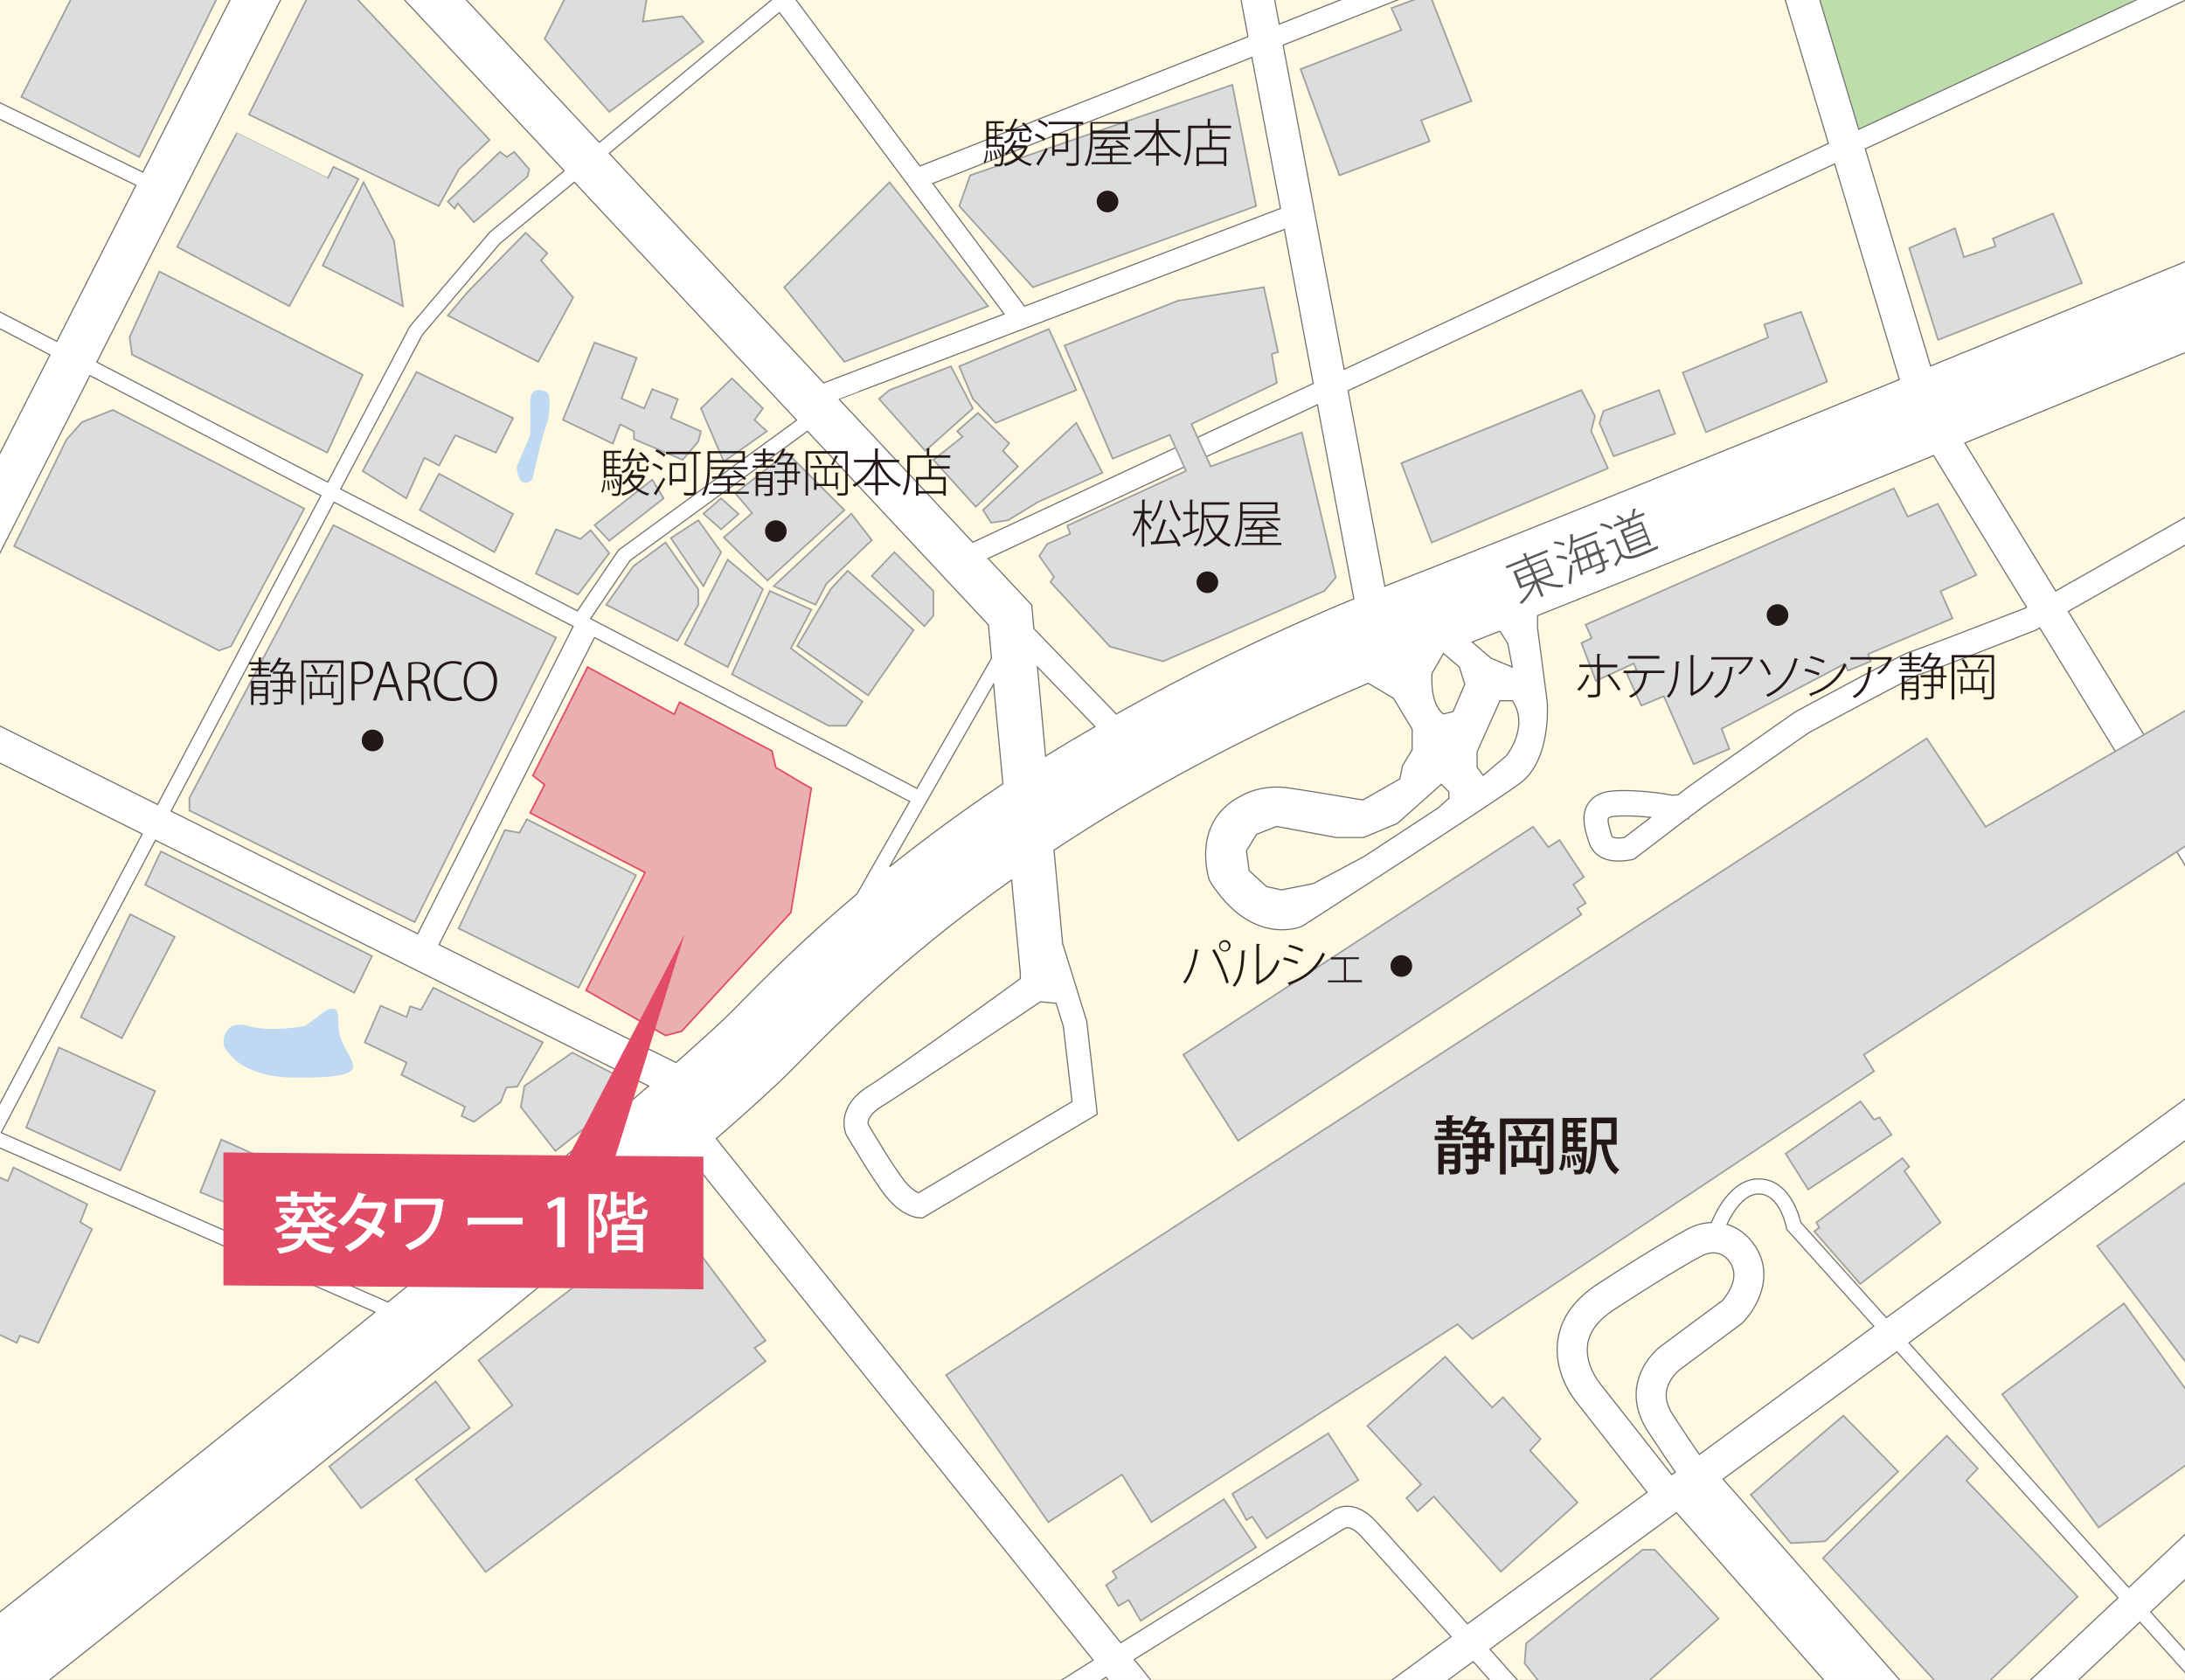 <?xml version="1.0" encoding="utf-8"?>
<!-- Generator: Adobe Illustrator 27.8.1, SVG Export Plug-In . SVG Version: 6.00 Build 0)  -->
<svg version="1.1" id="_大きさ" xmlns="http://www.w3.org/2000/svg" xmlns:xlink="http://www.w3.org/1999/xlink" x="0px" y="0px"
	 viewBox="0 0 726.6 558.6" style="enable-background:new 0 0 726.6 558.6;" xml:space="preserve">
<rect x="0" y="0" width="726.6" height="558.6" fill="#333333" stroke="none"/>
<style type="text/css">
	.st0{clip-path:url(#SVGID_00000088091485333218647840000011234626781889869490_);}
	.st1{fill:#FFF9E2;}
	.st2{fill:#BDDDAB;}
	.st3{fill:#FFFFFF;stroke:#727171;stroke-width:0.38;}
	.st4{fill:#EAB0B1;stroke:#E24C67;stroke-width:0.54;}
	.st5{fill:#DCDDDD;stroke:#9FA0A0;stroke-width:0.54;}
	.st6{fill:#C0D9F2;}
	.st7{fill:none;stroke:#595757;stroke-width:1.3;stroke-dasharray:0,1.95;}
	.st8{enable-background:new    ;}
	.st9{fill:#595757;}
	.st10{fill:#231815;}
	.st11{fill:#E24C67;}
	.st12{fill:#FFFFFF;}
</style>
<g>
	<defs>
		<rect id="SVGID_1_" y="0" width="726.6" height="558.6"/>
	</defs>
	<clipPath id="SVGID_00000042718722744378733530000008231274266266779266_">
		<use xlink:href="#SVGID_1_"  style="overflow:visible;"/>
	</clipPath>
	<g style="clip-path:url(#SVGID_00000042718722744378733530000008231274266266779266_);">
		<g>
			<rect y="0" class="st1" width="726.6" height="558.6"/>
			<polygon class="st2" points="588.9,-47.8 616,47 747.4,-13.4 			"/>
			<path class="st3" d="M762.6,339.1l-135.3,99l-28.5-31.7c-0.7-3-4.1-14.4-14-14.4c-8.7,0-13.9,10.1-15.7,14.5
				c-3,0.1-5.6,1-7.4,1.9c-0.4,0.2-10,5.2-30.5,18.6c-7.6,5-12,11.1-13.1,18.2c-1.8,11,5.3,19.9,5.5,20.2l24.1,30.8l-59.7,43.7
				c-15-16.9-28.7-32.3-31.2-34.8c-6.1-6.1-11.7-4.4-14.1-2.5l-70,43.6L238.2,378.6c11.5-10,20.4-18.1,25.6-23.4
				c18.4-18.9,41.4-40.5,72.6-62.6l2.9,31l0,1.8c-8.1,5.9-43.1,31.2-50.4,35.7c-11.3,7-7.7,15.6-7.6,16l0.2,0.4
				c0.4,0.6,8.7,14.8,13.1,20.3c5.2,6.5,10.3,7.1,10.9,7.1l1.3,0.1l58.1-34.5l-3.5-30.9l-7.9-25.5l-0.1,0l-2.9-31.4
				c28.1-18.6,62.2-37.5,104.5-55.5l8.4,5l6.2,10.3v6.8l-3.2,5.3l-0.9,4.4l-12.3,7c0,0-15.2-2.6-24.6-4c-9.4-1.4-15.8,2.6-15.8,2.6
				c-17.3,8.8-10.6,28.2-10.6,28.2c14.1,22.6,30.8,15.2,30.8,15.2s61.6-39.6,72.4-47.5c10.8-7.9,9.1-27.3,9.1-27.3l-3.2-24.4v-4.1
				c40.4-16.1,87.2-35,131.7-53.2l30.9,50.4l-0.7,0.4c-13.4,5.2-35.2,13.6-37.3,14.2c0,0,0.2,0,0.4-0.1c-1.5,0.2-5.8,2.3-39.1,20.2
				l-0.2,0.1l-35,24.5l-4,3.1l-1.9,0.1c-2.2-0.4-11.7-2-19.7-1.4c-3.9,0.3-6.6,1.7-8.2,4.1c-2.6,3.8-1.2,8.6-0.1,12.1l0.3,0.9
				c0.5,1.7,2.4,5.8,8.9,6.2c0.3,0,0.7,0,1,0c2.3,0,4.2-0.4,4.4-0.5l0.8-0.2l17.4-13.3l0.6,0l0-0.4l5.3-4l34.6-24.2
				c13.1-7.1,34.5-18.5,36.7-19.4c0,0-0.4,0.1-0.8,0.2c1.2-0.2,5.7-1.6,39.3-14.8l0.3-0.1l1.4-0.8l71.9,117.4l9.4-5.8l-71.8-117.1
				l51.5-29.2l-4-7l-51.7,29.4l-30.2-49.2c85.2-34.8,159.5-65.6,160.8-66.1l-10.7-25.9c-1.3,0.5-76,31.5-161.5,66.4l-21.7-72.2
				L740.4-6.3l-3-6.3L618.1,43L594-37.1l-10.5,3.2L608,47.7l-161,75.1L426.7,15l126.5-49.9l-2.6-6.5L425.4,8l-11.2-59.6l-10.8,2
				L415,12.2l-109.1,43L264.6-0.2l20-16.5l-3.2-3.9l-82.1,67.9l-72.9-78l-11,10.2l72.2,77.3l-24.7,20.4l-26.6,31.3L109,160.3
				l-76.8-39.9l81.4-160.4l-13.4-6.8l-52.7,104l-66.8-32.4l-2.2,4.5l66.7,32.3l-26.3,51.9l-33.2-17.2l-2.3,4.4l33.2,17.3
				l-58.5,115.2l13.4,6.8l58.4-115.1l76.8,39.9L52.4,267.5l-72.1-35.9l-4.9,9.9l71.9,35.8l-51.4,97.4l-38.6-16.9l-2,4.6L-6.5,379
				l-8,15.1l4.4,2.3l8.2-15.5l126.6,55.4c-74,59.9-154.1,122.9-155.5,124l17.3,22c8.1-6.4,167.8-132.1,243.4-196.7l133.6,166.4
				L346.1,563l3.7,5.9l18-11.2l31,38.6l8.6-6.9l-30.2-37.6l69.5-43.3l0.2,0l0.3-0.3c0.8-0.5,2.5-0.3,4.8,2
				c2.3,2.3,15.7,17.4,30.5,34l-21.8,16l6.5,8.9l22.7-16.6c17.8,20.1,35.3,39.9,35.6,40.3l5.2-4.6c-1.4-1.6-18-20.5-35.2-39.8
				l62-45.4l74.8,85l14.3-12.5l-73.6-83.7l57.8-42.3l73.5,81.8l-32.9,30.9l7.5,8l32.7-30.8l41.4,46.1l3.7-3.3l-41.5-46.2l40.7-38.3
				l-7.5-8l-40.5,38.1l-73.1-81.3l134.4-98.3L762.6,339.1L762.6,339.1z M540.1,278.5c-1.8,0.3-3.6,0.1-4-0.3l-0.3-0.9
				c-0.4-1.4-1.4-4.5-0.9-5.3c0,0,0.5-0.5,2.3-0.6c1.1-0.1,2.2-0.1,3.4-0.1c2.9,0,5.8,0.2,8.3,0.5L540.1,278.5L540.1,278.5z
				 M295.8,288.2l34.6-60.7l3.1,33.1C319.6,269.9,307.1,279.2,295.8,288.2z M304.9,262.1l-108.5-56.4l13.1-19.3l59-43l60.2,64.4
				l1,11.1L304.9,262.1L304.9,262.1z M351.2,333.6l2.4,7.7l2.9,25l-51.1,30.3c-1-0.5-2.6-1.5-4.5-3.8c-3.7-4.6-10.9-16.8-12.2-19
				c-0.1-0.5-0.2-3,4.5-5.9c8.5-5.3,51-33.5,52.8-34.8L351.2,333.6L351.2,333.6z M347.7,251.4l-2.7-29.6l19.1,19.8
				C358.4,244.9,353,248.1,347.7,251.4L347.7,251.4z M481.6,265.6l-3.3,3l-24.7,16.2l-16.9,9l-10.6,2.1l-4.9-1.1l-5.8-5.3l-0.9-6.6
				l3.4-5.5l6.6-2.6l20,3.7h8.9l11.3-4.7l14.6-13l2.5,2.5V265.6L481.6,265.6z M483.2,236.6l-3.2,0.8c-4.7-3.5-3.8-13.5-3.8-13.5
				l3.8-6.6l5.3,4.5l1.8,5.7L483.2,236.6z M500.8,251.4l-7.6,6.4l-2-2.7V250l7.6-17h4.1C508.8,241.5,500.9,251.4,500.8,251.4
				L500.8,251.4z M498.8,209.9l2.6,4.1l1.5,7.8l-7-2.9l-6.3-5.4l0.2-0.1c2.8-1.1,5.7-2.3,8.6-3.4L498.8,209.9L498.8,209.9z
				 M610.1,54.5l21.5,71.7c-57.5,23.4-118.7,48.2-165,66.3c-2,0.8-4.1,1.6-6.1,2.4l-12.2-65L610.1,54.5L610.1,54.5z M450.2,199.1
				c-29.9,12.4-56.1,25.4-79,38.3l-27.4-28.4l0,0l-0.7-7.8l-14.5-15.5l109.5-51.1L450.2,199.1z M427.1,76.3l9.6,51.2l-113.2,52.8
				l-44.5-47.6C279.1,132.8,427.1,76.3,427.1,76.3z M416.3,19.1l9.5,50.2l-85.1,32.5L310.2,61C310.2,61,416.3,19.1,416.3,19.1z
				 M259.2,4.2l74.7,100.2l-60,22.9L202.6,51L259.2,4.2L259.2,4.2z M140.4,111.4l25.8-30.4L191,60.6l73.9,79.1l-58.8,42.9l-0.4,0.3
				l-13.7,20.2l0,0l-78.7-40.5L140.4,111.4L140.4,111.4z M111.1,167l79.5,41.3l-51.7,102.2l-82-40.8L111.1,167L111.1,167z
				 M129,432.9L0.4,376.6l51.3-97.2l164,81.7C193.4,380.3,162,406.2,129,432.9L129,432.9z M224.8,353.3L146,314.1L197.7,212
				l104.8,54.5l-17.5,30.7c-16,13.5-29.4,26.5-41.1,38.6C239.8,339.9,233.2,345.9,224.8,353.3L224.8,353.3z M555.9,490.3l-24.4-31
				c0-0.1-4.6-6-3.5-12.5c0.7-4.2,3.6-8,8.7-11.3c20-13.1,29.5-18.1,29.6-18.1c1.3-0.6,5.9-2.4,9.1,2.5c3.4,5.2-1.5,11.3-2.7,12.6
				l-20.1,14.9c-5.5,4-13.4,15.2-4.5,28.7c4.3,6.5,7.2,10.8,9,13.4L555.9,490.3L555.9,490.3z M565.1,483.6c-1.8-2.6-4.6-6.7-8.7-13
				c-2.5-3.8-3-7.3-1.4-10.6c1.3-2.8,3.5-4.5,3.5-4.5l20.8-15.5l0.3-0.3c4.6-4.7,10.6-15.4,4.1-25.3c-2.7-4.1-6.1-6.3-9.4-7.3
				c2-4.3,5.8-10.1,10.5-10.1c7,0,9.2,10.9,9.2,11l0.1,0.7l29,32.3L565.1,483.6L565.1,483.6z"/>
			<polygon class="st4" points="194.9,329.3 214.5,290.1 176.3,270.3 181.1,260.9 177.2,257.9 195.4,221.8 224.2,237.5 226,233.5 
				256.7,249.7 258,255.2 267.6,260.9 269.8,262.1 263,303.4 226.7,342.9 221.3,344.3 			"/>
			<polygon class="st5" points="167.9,276 152.5,308.7 192.4,328.4 211.5,291 175.2,272.4 172.7,276.9 			"/>
			<polygon class="st5" points="509.8,274.9 393.5,350.7 411.7,379.3 525.9,304.1 524.5,302.1 527.3,300.3 523.2,294.1 526.7,291.6 
				518.6,279.3 514.9,281.7 			"/>
			<polygon class="st5" points="629.8,162.4 527.3,207.7 529.3,212.2 525.9,213.8 530.7,226.4 543.3,220.6 544.2,222.8 541,224 
				545.8,234.6 553.3,231.5 563.2,254.1 575.1,249 572.5,242.3 613.5,220.7 614.5,223 622.1,219.9 621.2,217.5 649.3,205.6 
				645.3,196.6 657.2,191.2 644.4,167.5 634.4,171.8 			"/>
			<polygon class="st5" points="441.7,476.6 409.8,496.7 414.5,505.4 416.4,504.3 421.2,511.5 451.7,492.1 			"/>
			<polygon class="st5" points="407,498.5 370,522.5 371.3,524.6 367.8,527.1 371.9,534 375.3,532 379.3,538.9 417.7,514.5 			"/>
			<polygon class="st5" points="480.6,451.1 454.7,474.1 472.6,493.6 467.7,498.1 471.4,502.5 476.8,497.6 499.1,522.6 524.6,499.6 
				508.8,482.3 512.3,478.5 499.8,464.6 496.2,468 			"/>
			<polygon class="st5" points="618.7,366.2 593.8,383.6 601.3,395.5 629,377.3 625,371.5 623.2,372.3 			"/>
			<polygon class="st5" points="603.3,409.4 618.6,426.9 645.3,406.5 633.3,389.4 634.9,387.9 632.6,385.1 604,406.5 605,408.2 			
				"/>
			<polygon class="st5" points="733.1,388.6 697.4,414.3 733.1,461.1 			"/>
			<polygon class="st5" points="706.3,433.4 665.8,463.6 697.9,507.9 738.8,478.6 			"/>
			<polygon class="st5" points="613,470.7 582.2,497 595.5,513.1 606.9,512.5 631.2,489.3 			"/>
			<polygon class="st5" points="647.4,477.4 606.2,518.1 651.9,568.2 690.9,530.9 653.9,492.3 657.7,488.3 			"/>
			<polygon class="st5" points="550.3,515.3 546.2,515.3 507.5,546.4 507,553.1 518,567 544.3,562.5 571.5,538.2 			"/>
			<polygon class="st5" points="228.1,410.7 225.8,412.5 222.1,407.5 215.8,411.9 214.1,410 159.1,452.3 170.4,467.3 138.2,491.9 
				161.5,522.7 254.6,452.6 250.9,448.2 254.6,445.8 			"/>
			<polygon class="st5" points="420.3,95.5 391.7,100 354,114.9 370,152.5 389,144.6 394.4,156.6 354.9,174.8 355.9,177.5 
				348.2,180.9 345.6,184.9 350.5,191.8 349.3,193.5 369.1,215 386.8,219.9 440.4,196.5 444.2,192 432.9,143.8 402.6,155.1 
				396.2,141 424.6,127.3 422.9,117.7 425,117.1 			"/>
			<polygon class="st5" points="466,154 476.1,180.4 534.7,155.7 529.1,143.3 530.4,138.4 525.9,129.7 			"/>
			<polygon class="st5" points="551.7,129.7 557,144.2 536.6,151.7 531.9,140.7 533.2,136.7 			"/>
			<polygon class="st5" points="559.6,123.9 567.3,143.7 607.6,126.9 598.9,103.7 586.7,107.9 588,112.2 			"/>
			<polygon class="st5" points="634.9,82.5 644.5,113 692.3,94.1 682.7,71 662.7,79.3 663.6,81.9 653.1,85.5 650.1,75.9 			"/>
			<polygon class="st5" points="104.1,-4.5 82.8,38.1 145.9,68.5 152.6,56.3 162.8,46.5 113.4,-6 			"/>
			<path class="st5" d="M78.7,44.3c-0.4,0.6-19.8,37.8-19.8,37.8l37.3,19.7l23-42.3l-8.3-4l-1.9,3.8C109,59.3,78.7,44.3,78.7,44.3z"
				/>
			<polygon class="st5" points="26.5,-6 7.1,32.2 46.3,52.2 76.8,-10.1 			"/>
			<polygon class="st5" points="-3.4,390.1 2.6,392.7 4.5,388.2 29,400.4 26.7,406.4 30.6,408.7 12.8,446.5 6.6,444.1 5.6,446.5 
				-13.2,437.7 			"/>
			<polygon class="st5" points="144.9,459.3 109.5,487.6 120.1,501.5 156.2,474.8 			"/>
			<polygon class="st5" points="174.8,77.4 155.6,97 148.9,104.9 179,120.3 190.6,98.9 179.9,86.6 182,84.2 			"/>
			<polygon class="st5" points="281.4,241.3 275.5,241.3 243.4,224.2 256,196.5 269.8,202.7 263,215.6 286.8,233.3 			"/>
			<polygon class="st5" points="303.8,209.5 288.7,231.2 265.1,214.8 276.3,195.8 281.9,189.8 			"/>
			<polygon class="st5" points="307.4,208.2 310.4,204.7 310.4,196.5 297.4,183.6 289.9,191.5 			"/>
			<polygon class="st5" points="242,186.1 227.7,214.2 242,221.8 253.7,195.9 			"/>
			<polygon class="st5" points="261.8,150.6 244.5,164 250.1,170.6 240.7,178.7 255.2,193 280.8,169.6 			"/>
			<polygon class="st5" points="289.9,179.6 274.8,194.1 271.2,201.1 257.3,194.9 283.1,170.8 			"/>
			<polygon class="st5" points="221.3,180.4 210.6,188.3 201.6,201.1 225.3,213.1 232.2,201.1 232.2,195.9 			"/>
			<polygon class="st5" points="239.8,165.7 233.9,170.8 239.8,176 245.6,170.9 			"/>
			<polygon class="st5" points="232.2,173 223.1,178.9 233.9,194.9 239.8,183.6 			"/>
			<polygon class="st5" points="316.2,121.8 295.8,129.7 292.3,132.6 307.7,149.9 323.5,135.8 			"/>
			<polygon class="st5" points="357.9,140.6 326.9,169.6 329.6,173.8 335.2,173 345,167 366.6,157.2 			"/>
			<polygon class="st5" points="348.8,109.4 319,121.8 323.5,132.6 331.1,140.6 357.9,129.7 			"/>
			<polygon class="st5" points="310.4,152.9 324.5,168.5 338.5,155.1 333.5,149.9 335.6,147.4 325.2,137.3 318.3,143.4 320.1,145.2 
							"/>
			<polygon class="st5" points="475.4,-2 462.7,2.7 466,10 432.5,23 445.4,58.3 475.4,47 472.6,40 489.3,33.6 			"/>
			<polygon class="st5" points="190.6,-6 181.1,12.9 202.6,37.2 233.9,13.9 226.9,5.4 213.8,7.2 216.7,-10.6 			"/>
			<polygon class="st5" points="120.9,60.6 107.3,88.3 134,101.8 131,80 			"/>
			<polygon class="st5" points="166.3,50.5 148.9,67 151.2,69.4 152.2,67.6 157.6,73.9 175.4,58.7 176,56.3 171,50.5 168.5,52.2 			
				"/>
			<polygon class="st5" points="53,90.3 43.1,112.1 43.9,117.9 108.8,150.5 120.6,124.6 			"/>
			<polygon class="st5" points="101.2,169.1 76.8,214.9 72.8,216.3 4.7,181.6 22.1,146.2 27.2,140.4 37.5,136.3 			"/>
			<polygon class="st5" points="207.4,364.9 184.7,382.7 173.2,368.1 174.4,361.1 190.3,350 205.5,357.8 			"/>
			<path class="st5" d="M180.5,346.6c-0.5-0.2-36.4-18.2-36.4-18.2l-4.1,7.4l-3.6-1.2l-1.2,3.6l-8.6-3.8l-5.3,12.2l13.9,6.7
				l-1.7,4.1l21.1,10.6l-1.1,3.1l4.1,1.9l8.9-6.6l1.9-4.8l3.6-0.3L180.5,346.6L180.5,346.6z"/>
			<polygon class="st5" points="138.2,414.7 123.7,425.9 97.5,414.7 106.5,393.7 131.3,403.4 			"/>
			<polygon class="st5" points="104.3,392.7 97.5,409.2 66.6,396.4 73.6,378.9 			"/>
			<polygon class="st5" points="19.6,348.3 8.7,374.9 40,389.2 51.6,362.8 			"/>
			<polygon class="st5" points="43.3,304 26.9,338.2 40.5,345.2 58.1,311.5 			"/>
			<polygon class="st5" points="53.5,283.1 48.3,294.2 117.8,330.1 123.7,317.9 			"/>
			<polygon class="st5" points="184.9,212 110.9,174.6 63,265.3 63,269.5 137.9,306.6 			"/>
			<polygon class="st5" points="146,157.5 139.6,169.6 164.4,183.6 170.6,170.9 			"/>
			<polygon class="st5" points="197.7,113.9 187.2,139.6 203.8,147.5 206.2,141.1 210.8,143.4 210.8,146 227,152.9 232.2,146.8 
				233.1,143.4 223.1,139 225.4,132.7 216.9,129.4 214.2,135.8 206.7,132.5 211.7,119 			"/>
			<polygon class="st5" points="184.9,176 178.2,190.7 192.2,197.7 202.6,183.9 196.4,176.3 193,179.2 			"/>
			<polygon class="st5" points="216.9,159.5 197.7,174.6 202.6,179.8 220.7,165.7 			"/>
			<polygon class="st5" points="243.4,125.8 233.1,135.8 240.7,153.5 255,143.4 250.9,139.6 253.7,135.8 			"/>
			<polygon class="st5" points="138.5,123.7 120.6,156.6 135.1,165.7 141.1,152.2 146,154.8 151.4,144.7 164.9,150.5 170.6,139 			
				"/>
			<path class="st6" d="M182.1,130.5c0,0-6-3.4-5.8,3.5c0.2,6.9,0,10.7,0,10.7l-4.5,10.5c0,0,0.4,8.2,5.2,4.3l2.8-11.9l2.4-8
				C182.2,139.6,183.6,133.3,182.1,130.5L182.1,130.5z"/>
			<path class="st6" d="M108.8,335.7l-7.3,5.4c0,0-11.1,2.3-19.1,0s-8.8,5.5-7.7,7.2s5.8,9.8,22.8,10s21-1.3,19.7-5
				s-4.4-6.9-4.6-11.7S112.8,334.5,108.8,335.7L108.8,335.7z"/>
			<path class="st7" d="M757.7,227.4c0,0-510.2,336.9-555.1,376"/>
			<line class="st7" x1="761.6" y1="186.1" x2="187.2" y2="562.8"/>
			<path class="st7" d="M738.8,180.4c0,0-169.1,102.1-184.7,112.8S268.2,480.4,268.2,480.4S174,551,152.5,572.4"/>
			<line class="st7" x1="207.4" y1="570.6" x2="357.9" y2="470.7"/>
			<polygon class="st5" points="314.6,457.2 348.6,506.1 373.1,490.3 382.9,506.1 484.7,440.3 489.6,445.2 623.2,356.2 619.8,350.7 
				792.3,238.8 759.4,217.3 660.3,274.9 640.7,245.5 			"/>
			<polygon class="st5" points="409.8,28.2 417.7,68.5 343.5,95.5 319,68.5 322.6,58.3 			"/>
			<polygon class="st5" points="295.8,60.6 260.8,95.5 280.8,120.3 328.6,101.8 			"/>
			<g class="st8">
				<path class="st9" d="M516.7,191.2l-4.6,1.8c2.2,1,5.3,1.6,7.8,1.4c-0.1,0.2-0.2,0.6-0.3,0.9c-2.5,0.1-5.8-0.6-8.2-1.8l1.9,4.7
					l-0.8,0.3l-1.9-4.6c-0.8,2.5-2.7,5.2-4.5,6.9c-0.2-0.1-0.6-0.3-0.8-0.4c1.8-1.6,3.7-4.1,4.5-6.4l-4.3,1.7l-2.3-5.7l5-2l-0.7-1.6
					l-6.5,2.6l-0.3-0.7l6.5-2.6l-0.7-1.6l1.1-0.3c0,0.1,0,0.2-0.2,0.3l0.5,1.4l6.6-2.7l0.3,0.7l-6.6,2.7l0.7,1.6l5.3-2.2
					L516.7,191.2z M504.3,190.3l0.8,1.9l4.3-1.7l-0.8-1.9L504.3,190.3z M505.3,192.8l0.8,1.9l4.3-1.7l-0.8-1.9L505.3,192.8z
					 M513.9,186.4l-4.5,1.8l0.8,1.9l4.5-1.8L513.9,186.4z M515.7,190.8l-0.8-1.9l-4.5,1.8l0.8,1.9L515.7,190.8z"/>
				<path class="st9" d="M516.9,180c1.2,0.1,2.6,0.4,3.4,0.7c-0.2,0.5-0.2,0.7-0.2,0.8c-0.8-0.4-2.3-0.7-3.4-0.8L516.9,180z
					 M517.8,184.7c1.2,0,2.6,0.3,3.4,0.6l-0.2,0.8c-0.8-0.3-2.3-0.6-3.5-0.6L517.8,184.7z M521.6,194c0.2-1.5,0.4-4.1,0.5-6.2
					l0.8,0.2c0,2-0.2,4.4-0.4,5.9c0.1,0.1,0.1,0.1,0.1,0.2c0,0,0,0.1,0,0.2L521.6,194z M531.2,177.3l-8.2,3.3c0,1.4-0.2,2.8-0.5,3.8
					c-0.2-0.1-0.6-0.2-0.8-0.2c0.6-1.7,0.7-4.2,0.4-6.5l1.1-0.1c0,0.1-0.1,0.2-0.2,0.3c0.1,0.6,0.1,1.3,0.1,1.9l7.9-3.2L531.2,177.3
					z M533.7,183.1l-1.4,0.6c0.4,1.2,0.8,2.2,1,2.9l1.5-0.6l0.3,0.7l-1.6,0.6c0.7,2.4,0.2,2.6-1.1,3.1c-0.4,0.2-1,0.4-1.5,0.5
					c-0.1-0.2-0.3-0.5-0.5-0.6c0.9-0.3,1.7-0.6,2-0.7c0.3-0.1,0.4-0.2,0.5-0.5c0.1-0.3,0-0.7-0.2-1.6l-6.5,2.6
					c0.1,0.3,0.2,0.6,0.2,0.9l-0.8,0.2c-0.3-1.2-0.7-2.8-1.1-4.5l-1.7,0.7l-0.3-0.7l1.8-0.7c-0.3-1.3-0.7-2.5-1-3.5l7-2.8l0.4-0.1
					c0,0.1,1.2,3.4,1.2,3.4l1.4-0.6L533.7,183.1z M527.7,184.7c-0.3-1-0.6-1.9-0.9-2.8l-2.5,1c0.3,0.9,0.5,1.8,0.8,2.8L527.7,184.7z
					 M528.8,188.4c-0.2-0.8-0.5-1.9-0.9-3l-2.7,1.1l0.8,3L528.8,188.4z M527.4,181.6c0.3,0.9,0.6,1.8,0.9,2.8l2.9-1.2l-1-2.7
					L527.4,181.6z M529.5,188.2l3-1.2c-0.2-0.8-0.5-1.7-1-2.9l-2.9,1.2L529.5,188.2z"/>
				<path class="st9" d="M532.4,174c1.4,0.2,3,0.8,3.9,1.4l-0.4,0.7c-0.9-0.6-2.5-1.2-3.9-1.4L532.4,174z M537.2,179l2.1,5.2
					c2.1,1.5,4.5,0.4,7.1-0.6c1.7-0.7,3.7-1.6,4.9-2.1c0,0.2,0,0.6,0.1,0.9c-1.1,0.5-2.9,1.2-4.5,1.9c-3.1,1.3-5.3,2.2-7.7,0.8
					c-0.5,1.1-1.1,2.1-1.6,3c0.1,0.1,0.1,0.2,0,0.3l-0.8-0.7c0.6-0.8,1.2-2,1.8-3.1l-1.8-4.5l-2.5,1l-0.3-0.7L537.2,179z
					 M538.8,176.3l2.8-1.1c-0.1-0.6-0.2-1.2-0.3-1.8l-4.5,1.8l-0.3-0.7l6.7-2.7c-0.2,0-0.5,0-0.6,0c0.2-0.7,0.3-1.9,0.4-2.6l1.1-0.1
					c0,0.1-0.1,0.2-0.3,0.3c-0.1,0.7-0.3,1.6-0.5,2.4l3.3-1.3l0.3,0.7l-4.9,2c0.1,0.5,0.2,1.2,0.2,1.8l3.8-1.6l3.1,7.8l-0.8,0.3
					l-0.2-0.6l-5.8,2.4l0.2,0.6L542,184L538.8,176.3z M539.5,173.3c-0.4-0.5-1.2-1.1-2-1.5l0.5-0.5c0.8,0.4,1.6,0.9,2,1.4
					L539.5,173.3z M546.3,175.8l-0.6-1.5l-5.8,2.4l0.6,1.5L546.3,175.8z M540.7,178.8l0.6,1.5l5.8-2.4l-0.6-1.5L540.7,178.8z
					 M542.2,182.5l5.8-2.4l-0.6-1.6l-5.8,2.4L542.2,182.5z"/>
			</g>
			<g class="st8">
				<path class="st10" d="M486.6,377.7v1.4h-9.5v-1.4h3.9v-1.2h-2.8v-1.4h2.8v-1.1h-3.5v-1.4h3.5v-1.8l2.4,0.1
					c0,0.2-0.1,0.3-0.5,0.4v1.3h3.5v1.4h-3.5v1.1h2.9v1.4h-2.9v1.2H486.6z M485.6,380.2v8.3c0,1.8-0.9,2-3.4,2
					c-0.1-0.5-0.4-1.2-0.6-1.7c0.8,0,1.5,0,1.8,0c0.2,0,0.3-0.1,0.3-0.3V387h-3.6v3.5h-1.8v-10.2H485.6z M483.8,381.7h-3.6v1.2h3.6
					V381.7z M480.2,385.6h3.6v-1.3h-3.6V385.6z M496.9,380.1v1.7h-1.4v4.4h-1.8v-0.7h-2v2.9c0,1.6-0.5,2.2-3.8,2.1
					c-0.1-0.5-0.4-1.3-0.7-1.8c1,0,1.9,0,2.2,0c0.3,0,0.4-0.1,0.4-0.4v-2.8h-2.5v-1.6h2.5v-2.1h-3.5v-1.7h3.5v-2h-2.4v-1l-0.3,0.3
					c-0.3-0.3-0.9-0.8-1.3-1.1c1.3-1.2,2.6-3.3,3.3-5.4l2.1,0.6c0,0.1-0.2,0.2-0.5,0.2c-0.1,0.4-0.3,0.8-0.5,1.2h2.8l0.3-0.1
					l1.4,0.8c0,0.1-0.2,0.2-0.3,0.2c-0.4,0.8-1.1,1.8-1.8,2.7h2.8v3.6H496.9z M490.7,376.5c0.5-0.6,1-1.4,1.3-2.1h-2.6
					c-0.5,0.8-1,1.5-1.5,2.1H490.7z M491.7,378.1v2h2v-2H491.7z M493.7,383.8v-2.1h-2v2.1H493.7z"/>
			</g>
			<g class="st8">
				<path class="st10" d="M516.6,371.9v16.3c0,2.1-1,2.3-4.4,2.3c-0.1-0.5-0.4-1.4-0.7-1.9c0.7,0,1.4,0.1,2,0.1c0.9,0,1.1,0,1.1-0.5
					v-14.4h-13.9v16.7h-1.9v-18.6H516.6z M512.5,387.6h-1.7v-1h-6.5v1.4h-1.7v-7.2l2.2,0.1c0,0.2-0.2,0.3-0.5,0.3v3.7h2.3v-5.5h-5
					v-1.7h2.8c-0.2-0.9-0.8-2.2-1.4-3.1l1.6-0.5c0.7,0.9,1.3,2.2,1.6,3.1l-1.5,0.6h5.6c-0.4-0.2-0.9-0.4-1.3-0.5
					c0.5-0.9,1.2-2.3,1.5-3.3l2.2,0.7c-0.1,0.1-0.3,0.2-0.5,0.2c-0.4,0.9-1.1,2.1-1.6,2.9h3.3v1.7h-5c-0.1,0.1-0.2,0.2-0.4,0.2v5.3
					h2.4v-4.1l2.2,0.1c0,0.2-0.1,0.3-0.5,0.3V387.6z"/>
			</g>
			<g class="st8">
				<path class="st10" d="M520.7,384.1c-0.1,2-0.3,4-1.2,5.2l-1.1-0.6c0.8-1.1,1-3,1.1-4.8L520.7,384.1z M526.9,381.3l0.9,0.1
					c0,0.1,0,0.4-0.1,0.5c-0.3,5.3-0.5,7.2-1,7.9c-0.4,0.5-0.8,0.7-2.1,0.7c-0.3,0-0.7,0-1,0c0-0.5-0.2-1.2-0.4-1.6
					c0.7,0.1,1.3,0.1,1.5,0.1c0.3,0,0.4,0,0.6-0.2c0.2-0.3,0.4-0.9,0.5-2.4l-0.7,0.3c-0.2-0.8-0.6-1.9-1.1-2.8l0.9-0.3
					c0.4,0.7,0.8,1.5,1,2.2h0c0.1-0.8,0.1-1.7,0.2-2.9h-4.8v0.5h-1.7v-11.7h8v1.6h-2.9v1.6h2.5v1.6h-2.5v1.6h2.5v1.6h-2.5v1.7h1.8
					L526.9,381.3z M521.3,388.3c0-1.1-0.1-2.7-0.3-3.9l1-0.1c0.2,1.2,0.3,2.8,0.3,3.9L521.3,388.3z M523.1,373.3h-1.8v1.6h1.8V373.3
					z M523.1,378.1v-1.6h-1.8v1.6H523.1z M521.3,379.6v1.7h1.8v-1.7H521.3z M523.5,384c0.4,1.1,0.7,2.5,0.8,3.4l-1,0.2
					c-0.1-0.9-0.4-2.4-0.8-3.4L523.5,384z M537.6,380.6h-3.3c0.7,3.7,1.9,6.8,4.2,8.3c-0.4,0.4-1,1.1-1.3,1.6
					c-2.7-1.9-4-5.5-4.7-9.9H531c-0.1,3.2-0.5,7.2-2.3,9.9c-0.3-0.3-1.2-0.8-1.6-1c1.9-2.7,2.1-6.7,2.1-9.8v-8.1h8.4V380.6z
					 M535.8,373.5H531v5.4h4.8V373.5z"/>
			</g>
			<path class="st10" d="M469.6,321.2c0,2-1.6,3.6-3.6,3.6s-3.6-1.6-3.6-3.6s1.6-3.6,3.6-3.6S469.6,319.2,469.6,321.2z"/>
			<g class="st8">
				<path class="st10" d="M398.7,315.9c0,0.1-0.2,0.2-0.4,0.2c-0.7,4.1-2.1,8.4-4.1,10.9c-0.2-0.2-0.5-0.3-0.8-0.4
					c1.9-2.3,3.5-6.7,4-11L398.7,315.9z M407.8,327c-0.8-3.1-2.9-7.9-4.7-11l0.8-0.4c1.8,3,3.8,7.9,4.7,11.1L407.8,327z
					 M407.3,312.6c1.1,0,1.9,0.9,1.9,1.9c0,1.1-0.9,1.9-1.9,1.9c-1.1,0-1.9-0.9-1.9-1.9C405.3,313.5,406.2,312.6,407.3,312.6z
					 M408.6,314.6c0-0.8-0.6-1.4-1.4-1.4s-1.4,0.6-1.4,1.4c0,0.7,0.6,1.4,1.4,1.4C408.1,316,408.6,315.3,408.6,314.6z"/>
			</g>
			<g class="st8">
				<path class="st10" d="M414.2,316.1c0,0.2-0.2,0.2-0.4,0.3c-0.1,4.5-0.5,8.7-3.2,11.7c-0.2-0.2-0.5-0.3-0.7-0.5
					c2.6-2.8,2.9-7,3-11.6L414.2,316.1z M418.6,326.2c3-1.4,5-4,6.1-7.1c0.2,0.2,0.5,0.4,0.8,0.5c-1.2,3.4-3.4,5.9-7,7.6
					c0,0.1-0.2,0.2-0.3,0.3l-0.6-0.9l0.2-0.2v-12.6l1.2,0.1c0,0.1-0.1,0.3-0.3,0.3V326.2z"/>
			</g>
			<g class="st8">
				<path class="st10" d="M427,318.3c1.5,0.3,3.5,1,4.7,1.5l-0.4,0.8c-1.1-0.5-3.1-1.2-4.6-1.5L427,318.3z M428.2,326.8
					c5.6-2,9.4-5,11.6-10.1c0.2,0.2,0.6,0.4,0.8,0.5c-2.3,5.1-6.2,8.2-11.5,10.1c0.1,0.2-0.1,0.3-0.2,0.4L428.2,326.8z M428.8,314.1
					c1.5,0.4,3.5,1.1,4.6,1.6l-0.4,0.8c-1.2-0.6-3-1.3-4.6-1.7L428.8,314.1z"/>
			</g>
			<g class="st8">
				<path class="st10" d="M451.9,318.2v0.7h-4.3v7h5.3v0.7h-11.3V326h5.3v-7h-4.3v-0.7H451.9z"/>
			</g>
			<path class="st10" d="M405.1,193.6c0,2-1.6,3.6-3.6,3.6s-3.6-1.6-3.6-3.6s1.6-3.6,3.6-3.6S405.1,191.7,405.1,193.6z"/>
			<g class="st8">
				<path class="st10" d="M380.6,172.5c0.6,0.6,2.1,2.5,2.4,3l-0.6,0.7c-0.3-0.6-1.2-1.8-1.9-2.6v8.2h-0.8v-9.2
					c-0.7,2.2-1.7,4.5-2.7,5.8c-0.1-0.2-0.3-0.5-0.5-0.7c1.2-1.5,2.5-4.5,3.1-7H377v-0.8h2.8v-3.8l1.1,0.1c0,0.1-0.1,0.2-0.3,0.2
					v3.5h2.4v0.8h-2.4V172.5z M388,173.1c-0.1,0.1-0.2,0.2-0.4,0.2c-0.6,2-1.6,4.8-2.5,6.7c1.7-0.1,3.8-0.2,5.8-0.3
					c-0.6-1.1-1.4-2.4-2.1-3.4l0.7-0.3c1.2,1.7,2.6,4,3.1,5.4l-0.8,0.4c-0.1-0.4-0.3-0.8-0.6-1.3c-3,0.2-6.2,0.4-8.1,0.5
					c0,0.1-0.1,0.2-0.2,0.2l-0.3-1.1l1.6-0.1c0.9-2,2-5.1,2.6-7.4L388,173.1z M386.8,166.6c0,0.1-0.2,0.2-0.4,0.2
					c-0.6,2.5-1.7,5.1-3.1,6.6c-0.2-0.2-0.4-0.4-0.6-0.5c1.3-1.4,2.4-3.9,3-6.6L386.8,166.6z M389.6,166.3c0.7,2.3,2,5.1,3.1,6.4
					c-0.2,0.1-0.5,0.4-0.7,0.7c-1.1-1.5-2.4-4.4-3.1-6.9L389.6,166.3z"/>
			</g>
			<g class="st8">
				<path class="st10" d="M396.5,176.5c0.7-0.3,1.4-0.6,2.1-0.9l0.2,0.7c-1.8,0.8-3.7,1.7-4.9,2.2c0,0.1-0.1,0.2-0.2,0.3l-0.5-0.9
					c0.7-0.3,1.5-0.6,2.5-1V171h-2.2v-0.8h2.2v-4.1l1.1,0.1c0,0.1-0.1,0.2-0.3,0.2v3.8h2v0.8h-2V176.5z M408.1,171.2l0.5,0.2
					c0,0.1-0.1,0.1-0.1,0.2c-0.6,2.8-1.8,5.1-3.3,6.8c1.1,1.2,2.5,2.1,4.1,2.7c-0.2,0.2-0.4,0.5-0.6,0.7c-1.6-0.6-3-1.6-4.1-2.8
					c-1.2,1.2-2.6,2.2-4.1,2.8c-0.1-0.2-0.3-0.5-0.5-0.7c1.4-0.6,2.8-1.5,4-2.7c-1.3-1.6-2.3-3.6-3-5.9l0.7-0.2
					c0.6,2.1,1.5,4,2.8,5.5c1.3-1.5,2.3-3.4,2.9-5.7h-7c0,2.5-0.2,6.7-2.8,9.5c-0.1-0.2-0.5-0.4-0.6-0.5c2.4-2.5,2.6-6.1,2.6-8.9
					V167h9.2v0.8h-8.4v3.5h7.3L408.1,171.2z"/>
			</g>
			<g class="st8">
				<path class="st10" d="M413.2,170.8v1c0,2.9-0.2,7.1-2,10.1c-0.1-0.2-0.5-0.3-0.7-0.4c1.7-2.9,1.9-6.8,1.9-9.6V167h12.4v3.8
					H413.2z M419.8,180.5h6.3v0.7h-13.2v-0.7h6.1v-2.1h-4.7v-0.7h4.7v-1.7c-1.8,0.1-3.4,0.1-4.7,0.2c0,0.1-0.1,0.2-0.2,0.2l-0.3-0.9
					l2-0.1c0.5-0.7,1-1.6,1.5-2.4h-3.9v-0.7h12.3v0.7h-7.5c-0.4,0.7-1,1.6-1.5,2.3c1.9-0.1,4-0.1,6.2-0.2c-0.7-0.5-1.4-1-2.1-1.4
					l0.6-0.4c1.4,0.8,3,2,3.8,2.8l-0.6,0.5c-0.2-0.3-0.5-0.6-0.9-0.9l-3.6,0.2c0,0.1-0.1,0.1-0.3,0.2v1.6h4.9v0.7h-4.9V180.5z
					 M424,167.7h-10.8v2.3H424V167.7z"/>
			</g>
			<path class="st10" d="M127.5,246.2c0,2-1.6,3.6-3.6,3.6s-3.6-1.6-3.6-3.6s1.6-3.6,3.6-3.6S127.5,244.2,127.5,246.2z"/>
			<g class="st8">
				<path class="st10" d="M90.1,224.3v0.7h-7.5v-0.7h3.4v-1.4h-2.5v-0.7h2.5v-1.3h-3.1v-0.7h3.1v-1.6l1.1,0.1c0,0.1-0.1,0.2-0.3,0.2
					v1.3h3.1v0.7h-3.1v1.3h2.7v0.7h-2.7v1.4H90.1z M89.1,226.3v7.1c0,1-0.5,1-2.6,1c0-0.2-0.2-0.5-0.3-0.7c0.4,0,0.8,0,1.1,0
					c0.8,0,0.9,0,0.9-0.3v-2h-3.9v3h-0.8v-8H89.1z M88.3,227h-3.9v1.5h3.9V227z M84.4,230.7h3.9v-1.5h-3.9V230.7z M98.4,226.2v0.7
					h-1.2v3.7h-0.8V230h-2.4v3.2c0,0.5-0.1,0.8-0.5,0.9c-0.4,0.1-1.1,0.2-2.3,0.2c-0.1-0.2-0.2-0.5-0.3-0.8c0.5,0,1,0,1.3,0H93
					c0.3,0,0.3-0.1,0.3-0.3V230h-2.6v-0.7h2.6V227h-3.5v-0.7h3.5V224h-2.5v-0.7h3c0.5-0.6,1.1-1.5,1.5-2.3h-2.9
					c-0.6,1-1.3,2-2.1,2.7c-0.1-0.1-0.4-0.4-0.6-0.5c1.1-1.1,2.3-2.8,3-4.6l1,0.3c0,0.1-0.2,0.2-0.3,0.2c-0.2,0.4-0.3,0.8-0.5,1.2h3
					l0.1-0.1l0.6,0.4c0,0.1-0.1,0.1-0.2,0.1c-0.4,0.8-1,1.8-1.7,2.6h2.6v3H98.4z M94.1,224v2.2h2.4V224H94.1z M96.5,229.3V227h-2.4
					v2.3H96.5z"/>
			</g>
			<g class="st8">
				<path class="st10" d="M114.2,219.6v13.6c0,1.2-0.6,1.2-3.3,1.2c-0.1-0.2-0.2-0.6-0.3-0.8c0.7,0,1.3,0,1.7,0c1,0,1.1,0,1.1-0.4
					v-12.8h-12.4v14h-0.8v-14.8H114.2z M111.1,232.2h-0.8v-1.1h-6.5v1.3H103v-5.8l1,0.1c0,0.1-0.1,0.2-0.3,0.2v3.5h2.8v-5.3h-4.7
					v-0.7h10.6v0.7h-4.9c0,0.1-0.1,0.1-0.3,0.1v5.2h2.9v-3.8l1.1,0.1c0,0.1-0.1,0.2-0.3,0.2V232.2z M104.8,224.1
					c-0.2-0.8-0.8-2-1.4-2.9l0.7-0.2c0.7,0.8,1.3,2,1.5,2.8L104.8,224.1z M111,221.2c-0.1,0.1-0.2,0.2-0.3,0.2c-0.4,0.8-1,2-1.5,2.8
					c-0.1,0-0.5-0.2-0.6-0.3c0.5-0.8,1.1-2.1,1.5-3L111,221.2z"/>
			</g>
			<g class="st8">
				<path class="st10" d="M116.9,220.2c0.7-0.1,1.6-0.3,2.8-0.3c4,0,4.4,2.5,4.4,3.6c0,3.1-2.6,4-4.7,4c-0.5,0-1,0-1.5-0.1v5.5h-1
					V220.2z M117.9,226.6c0.4,0.1,0.9,0.2,1.5,0.2c2.2,0,3.6-1.1,3.6-3.1c0-2.1-1.5-2.9-3.4-2.9c-0.8,0-1.4,0.1-1.7,0.2V226.6z"/>
			</g>
			<g class="st8">
				<path class="st10" d="M134.1,232.9H133l-1.5-4.4h-4.9l-1.5,4.4H124l4.5-12.9h1.1L134.1,232.9z M131.2,227.7l-1.5-4.2
					c-0.3-0.9-0.5-1.6-0.7-2.4H129c-0.2,0.8-0.4,1.5-0.7,2.3l-1.5,4.2H131.2z"/>
			</g>
			<g class="st8">
				<path class="st10" d="M140.4,226.7c1,0.3,1.7,1.3,2,2.8c0.4,2,0.7,3,1,3.5h-1.1c-0.2-0.4-0.5-1.5-0.8-3.1
					c-0.4-1.8-1.2-2.7-2.8-2.7h-1.9v5.9h-1v-12.7c0.8-0.2,1.9-0.3,2.8-0.3c1.7,0,2.7,0.3,3.5,1.1c0.6,0.6,0.9,1.4,0.9,2.3
					C142.9,225.1,141.9,226.2,140.4,226.7L140.4,226.7z M138.7,226.2c1.9,0,3.2-1.1,3.2-2.8c0-2.2-1.7-2.7-3.3-2.7
					c-0.8,0-1.4,0.1-1.8,0.2v5.3H138.7z"/>
			</g>
			<g class="st8">
				<path class="st10" d="M153.7,232.5c-0.6,0.3-1.8,0.6-3.4,0.6c-3.1,0-6-2-6-6.6c0-4,2.5-6.7,6.4-6.7c1.7,0,2.6,0.4,2.9,0.5
					l-0.3,0.9c-0.6-0.3-1.5-0.6-2.6-0.6c-3.2,0-5.3,2.2-5.3,5.8c0,3.5,1.9,5.7,5.2,5.7c1.1,0,2.1-0.2,2.8-0.6L153.7,232.5z"/>
			</g>
			<g class="st8">
				<path class="st10" d="M165.3,226.4c0,4.6-2.7,6.8-5.6,6.8c-3.1,0-5.5-2.5-5.5-6.5c0-4.3,2.5-6.8,5.7-6.8
					C163,219.8,165.3,222.4,165.3,226.4z M155.2,226.6c0,2.9,1.6,5.7,4.5,5.7c2.9,0,4.5-2.8,4.5-5.8c0-2.7-1.4-5.7-4.5-5.7
					C156.6,220.7,155.2,223.7,155.2,226.6z"/>
			</g>
			<path class="st10" d="M594.7,204.5c0,2-1.6,3.6-3.6,3.6s-3.6-1.6-3.6-3.6s1.6-3.6,3.6-3.6S594.7,202.6,594.7,204.5z"/>
			<g class="st8">
				<path class="st10" d="M528.5,224.6c-0.8,2-1.9,3.8-3.3,5.1l-0.7-0.5c1.3-1.2,2.5-2.9,3.2-4.9L528.5,224.6z M532.1,221.9v8.4
					c0,1.6-1.1,1.6-3.9,1.6c0-0.2-0.2-0.6-0.3-0.9c1.1,0,2.3,0,2.5,0c0.5,0,0.7-0.3,0.7-0.7v-8.5h-5.9V221h5.9v-3.6l1.2,0.1
					c0,0.2-0.1,0.3-0.4,0.3v3.2h5.9v0.9H532.1z M535.2,224.2c1.3,1.4,2.7,3.4,3.7,5l-0.8,0.4c-0.9-1.6-2.4-3.7-3.6-5.1L535.2,224.2z
					"/>
			</g>
			<g class="st8">
				<path class="st10" d="M553.5,223.8l-5.9,0l0.3,0.1c0,0.1-0.2,0.2-0.3,0.2c-0.4,3.3-1.6,6.2-5.3,7.9c-0.2-0.2-0.4-0.5-0.6-0.6
					c3.6-1.7,4.6-4.2,5-7.6h-6.8V223h13.6V223.8z M551.8,219h-10.4v-0.9h10.4V219z"/>
			</g>
			<g class="st8">
				<path class="st10" d="M558.6,220c0,0.2-0.2,0.2-0.4,0.3c-0.1,4.5-0.5,8.7-3.2,11.7c-0.2-0.2-0.5-0.3-0.7-0.5
					c2.6-2.8,2.9-7,3-11.6L558.6,220z M563,230.2c3-1.4,5-4,6.1-7.1c0.2,0.2,0.5,0.4,0.8,0.5c-1.2,3.4-3.4,5.9-7,7.6
					c0,0.1-0.2,0.2-0.3,0.3l-0.6-0.9l0.2-0.2v-12.6l1.2,0.1c0,0.1-0.1,0.3-0.3,0.3V230.2z"/>
			</g>
			<g class="st8">
				<path class="st10" d="M583.1,218.8c0,0.1-0.1,0.1-0.2,0.1c-1,2.3-2.4,4-4.2,5.4c-0.2-0.2-0.5-0.4-0.7-0.5c1.8-1.2,3.1-3,3.7-4.5
					h-12.6v-0.8h13l0.2-0.1L583.1,218.8z M576.5,221.9c0,0.1-0.2,0.2-0.4,0.3c-0.5,4.1-1.9,7.9-5.4,9.9c-0.2-0.1-0.5-0.4-0.7-0.6
					c3.5-2,4.8-5.6,5.2-9.8L576.5,221.9z"/>
			</g>
			<g class="st8">
				<path class="st10" d="M586,219.2c1.2,1.4,2.4,3.5,2.9,4.9l-0.8,0.4c-0.5-1.4-1.7-3.5-2.9-4.9L586,219.2z M598,219.2
					c-0.1,0.2-0.2,0.2-0.4,0.2c-1.7,6.4-5,10.1-9.7,12.3c-0.1-0.2-0.4-0.5-0.6-0.7c4.7-2.1,7.9-5.7,9.5-12.2L598,219.2z"/>
			</g>
			<g class="st8">
				<path class="st10" d="M600.4,222.3c1.5,0.3,3.5,1,4.7,1.5l-0.4,0.8c-1.1-0.5-3.1-1.2-4.6-1.5L600.4,222.3z M601.6,230.7
					c5.6-2,9.4-5,11.6-10.1c0.2,0.2,0.6,0.4,0.8,0.5c-2.3,5.1-6.2,8.2-11.5,10.1c0.1,0.2-0.1,0.3-0.2,0.4L601.6,230.7z M602.2,218.1
					c1.5,0.4,3.5,1.1,4.6,1.6l-0.4,0.8c-1.2-0.6-3-1.3-4.6-1.7L602.2,218.1z"/>
			</g>
			<g class="st8">
				<path class="st10" d="M629.3,218.8c0,0.1-0.1,0.1-0.2,0.1c-1,2.3-2.4,4-4.2,5.4c-0.2-0.2-0.5-0.4-0.7-0.5c1.8-1.2,3.1-3,3.7-4.5
					h-12.6v-0.8h13l0.2-0.1L629.3,218.8z M622.6,221.9c0,0.1-0.2,0.2-0.4,0.3c-0.5,4.1-1.9,7.9-5.4,9.9c-0.2-0.1-0.5-0.4-0.7-0.6
					c3.5-2,4.8-5.6,5.2-9.8L622.6,221.9z"/>
			</g>
			<g class="st8">
				<path class="st10" d="M639,222.6v0.7h-7.5v-0.7h3.4v-1.4h-2.5v-0.7h2.5v-1.3h-3.1v-0.7h3.1v-1.6l1.1,0.1c0,0.1-0.1,0.2-0.3,0.2
					v1.3h3.1v0.7h-3.1v1.3h2.7v0.7h-2.7v1.4H639z M638,224.6v7.1c0,1-0.5,1-2.6,1c0-0.2-0.2-0.5-0.3-0.7c0.4,0,0.8,0,1.1,0
					c0.8,0,0.9,0,0.9-0.3v-2h-3.9v3h-0.8v-8H638z M637.2,225.3h-3.9v1.5h3.9V225.3z M633.3,229h3.9v-1.5h-3.9V229z M647.3,224.5v0.7
					h-1.2v3.7h-0.8v-0.7H643v3.2c0,0.5-0.1,0.8-0.5,0.9c-0.4,0.1-1.1,0.2-2.3,0.2c-0.1-0.2-0.2-0.5-0.3-0.8c0.5,0,1,0,1.3,0h0.7
					c0.3,0,0.3-0.1,0.3-0.3v-3.2h-2.6v-0.7h2.6v-2.3h-3.5v-0.7h3.5v-2.2h-2.5v-0.7h3c0.5-0.6,1.1-1.5,1.5-2.3h-2.9
					c-0.6,1-1.3,2-2.1,2.7c-0.1-0.1-0.4-0.4-0.6-0.5c1.1-1.1,2.3-2.8,3-4.6l1,0.3c0,0.1-0.2,0.2-0.3,0.2c-0.2,0.4-0.3,0.8-0.5,1.2h3
					l0.1-0.1l0.6,0.4c0,0.1-0.1,0.1-0.2,0.1c-0.4,0.8-1,1.8-1.7,2.6h2.6v3H647.3z M643,222.3v2.2h2.4v-2.2H643z M645.4,227.5v-2.3
					H643v2.3H645.4z"/>
			</g>
			<g class="st8">
				<path class="st10" d="M663.1,217.8v13.6c0,1.2-0.6,1.2-3.3,1.2c-0.1-0.2-0.2-0.6-0.3-0.8c0.7,0,1.3,0,1.7,0c1,0,1.1,0,1.1-0.4
					v-12.8h-12.4v14H649v-14.8H663.1z M660,230.5h-0.8v-1.1h-6.5v1.3H652v-5.8l1,0.1c0,0.1-0.1,0.2-0.3,0.2v3.5h2.8v-5.3h-4.7v-0.7
					h10.6v0.7h-4.9c0,0.1-0.1,0.1-0.3,0.1v5.2h2.9v-3.8l1.1,0.1c0,0.1-0.1,0.2-0.3,0.2V230.5z M653.7,222.3c-0.2-0.8-0.8-2-1.4-2.9
					l0.7-0.2c0.7,0.8,1.3,2,1.5,2.8L653.7,222.3z M660,219.5c-0.1,0.1-0.2,0.2-0.3,0.2c-0.4,0.8-1,2-1.5,2.8c-0.1,0-0.5-0.2-0.6-0.3
					c0.5-0.8,1.1-2.1,1.5-3L660,219.5z"/>
			</g>
			<path class="st10" d="M371.9,67c0,2-1.6,3.6-3.6,3.6s-3.6-1.6-3.6-3.6s1.6-3.6,3.6-3.6S371.9,65.1,371.9,67z"/>
			<g class="st8">
				<path class="st10" d="M328.5,50.1c-0.1,1.5-0.3,3.2-0.9,4.1l-0.5-0.3c0.6-0.9,0.8-2.4,0.9-3.9L328.5,50.1z M333.3,48.1
					c0.2,0,0.2,0,0.3,0l0.4,0.1c0,0.1,0,0.2,0,0.3c-0.2,4.5-0.4,5.9-0.8,6.4c-0.3,0.4-0.7,0.4-1.3,0.4c-0.3,0-0.7,0-1.1-0.1
					c0-0.2-0.1-0.5-0.2-0.7c0.7,0.1,1.3,0.1,1.5,0.1c0.2,0,0.4,0,0.5-0.2c0.3-0.4,0.5-1.8,0.6-5.6h-4.5v0.5h-0.7v-9h5.8V41h-2.4v1.9
					h2.1v0.7h-2.1v1.9h2.1v0.7h-2.1v1.9H333.3z M330.8,41h-2v1.9h2V41z M330.8,45.4v-1.9h-2v1.9H330.8z M328.8,46.2v1.9h2v-1.9
					H328.8z M329.4,53.4c0-0.9-0.1-2.2-0.3-3.2l0.5-0.1c0.2,1,0.3,2.3,0.3,3.2L329.4,53.4z M331.1,52.9c-0.1-0.7-0.4-1.9-0.7-2.8
					l0.5-0.1c0.4,0.9,0.7,2,0.8,2.8L331.1,52.9z M332,49.6c0.5,0.7,0.9,1.6,1.1,2.2l-0.5,0.2c-0.2-0.6-0.6-1.6-1.1-2.3L332,49.6z
					 M337.5,44c0,0.1-0.1,0.2-0.3,0.2c-0.2,1.6-0.8,2.8-2.9,3.5c-0.1-0.2-0.3-0.4-0.5-0.6c1.8-0.5,2.4-1.6,2.6-3.2L337.5,44z
					 M341.3,48.5l0.5,0.3c0,0.1-0.1,0.1-0.1,0.1c-0.5,1.5-1.4,2.7-2.5,3.7c1.1,0.9,2.4,1.5,3.9,1.9c-0.2,0.2-0.4,0.5-0.5,0.7
					c-1.5-0.4-2.8-1.2-4-2.1c-1.3,1-2.8,1.7-4.3,2.1c-0.1-0.2-0.3-0.5-0.5-0.7c1.5-0.4,2.9-1,4.1-2c-0.7-0.7-1.3-1.5-1.8-2.4
					c-0.5,0.6-1,1.1-1.5,1.5c-0.1-0.2-0.4-0.4-0.6-0.5c1.3-1,2.5-2.7,3.3-4.5l1,0.3c0,0.1-0.2,0.1-0.3,0.1c-0.2,0.4-0.4,0.9-0.7,1.3
					h3.8L341.3,48.5z M342.5,44.3c-0.2-0.3-0.4-0.6-0.6-0.9c-2.6,0.2-5.3,0.3-7.1,0.4c0,0.1-0.1,0.2-0.2,0.2l-0.4-1l1.6-0.1
					c0.6-1,1.3-2.5,1.7-3.5l1,0.4c0,0.1-0.2,0.2-0.3,0.1c-0.4,0.8-1,2.1-1.5,3c1.5-0.1,3.1-0.1,4.7-0.2c-0.5-0.5-1.1-1.1-1.6-1.6
					l0.6-0.4c1.1,0.9,2.3,2.2,2.8,3L342.5,44.3z M336.9,49.2l-0.2,0.3c0.5,0.9,1.1,1.8,1.9,2.5c0.9-0.8,1.6-1.7,2.1-2.8H336.9z
					 M339.1,43.8l1,0.1c0,0.1-0.1,0.2-0.3,0.2v2.1c0,0.3,0.1,0.3,0.5,0.3h1.4c0.4,0,0.4-0.1,0.5-1.3c0.2,0.1,0.5,0.2,0.7,0.3
					c-0.1,1.4-0.3,1.7-1.1,1.7h-1.6c-0.9,0-1.2-0.2-1.2-1V43.8z"/>
			</g>
			<g class="st8">
				<path class="st10" d="M344.6,44.4c1.1,0.4,2.4,1.1,3,1.7l-0.5,0.7c-0.6-0.6-1.9-1.3-3-1.8L344.6,44.4z M344.6,54.5
					c0.9-1.3,2.2-3.4,3.2-5.3l0.6,0.5c-0.9,1.7-2.1,3.8-2.9,5c0,0.1,0.1,0.1,0.1,0.2c0,0.1,0,0.1-0.1,0.2L344.6,54.5z M348,42.3
					c-0.6-0.6-1.9-1.4-2.9-1.9l0.5-0.6c1,0.5,2.3,1.2,2.9,1.8L348,42.3z M360.2,40.5v0.8h-1.5v12.5c0,0.7-0.2,1-0.7,1.2
					c-0.5,0.2-1.6,0.2-3.2,0.1c-0.1-0.2-0.2-0.6-0.3-0.9c0.8,0,1.5,0.1,2,0.1c1.3,0,1.4,0,1.4-0.5V41.3h-9.2v-0.8H360.2z
					 M355.2,50.5h-4.5v1.3h-0.8v-7.4h5.3V50.5z M354.4,45.1h-3.7v4.6h3.7V45.1z"/>
			</g>
			<g class="st8">
				<path class="st10" d="M363.4,44.2v1c0,2.9-0.2,7.1-2,10.1c-0.1-0.2-0.5-0.3-0.7-0.4c1.7-2.9,1.9-6.8,1.9-9.6v-4.7H375v3.8H363.4
					z M369.9,53.9h6.3v0.7H363v-0.7h6.1v-2.1h-4.7V51h4.7v-1.7c-1.8,0.1-3.4,0.1-4.7,0.2c0,0.1-0.1,0.2-0.2,0.2l-0.3-0.9l2-0.1
					c0.5-0.7,1-1.6,1.5-2.4h-3.9v-0.7h12.3v0.7h-7.5c-0.4,0.7-1,1.6-1.5,2.3c1.9-0.1,4-0.1,6.2-0.2c-0.7-0.5-1.4-1-2.1-1.4l0.6-0.4
					c1.4,0.8,3,2,3.8,2.8l-0.6,0.5c-0.2-0.3-0.5-0.6-0.9-0.9l-3.6,0.2c0,0.1-0.1,0.1-0.3,0.2V51h4.9v0.7h-4.9V53.9z M374.1,41.1
					h-10.8v2.3h10.8V41.1z"/>
			</g>
			<g class="st8">
				<path class="st10" d="M392.4,44.1h-6.5c1.5,3.2,4.2,6.1,7,7.5c-0.2,0.2-0.5,0.5-0.6,0.7c-2.8-1.4-5.4-4.3-7-7.6v6.2h3.6v0.8
					h-3.6v3.4h-0.8v-3.4h-3.6v-0.8h3.6v-6.2c-1.6,3.2-4.2,6.1-7,7.6c-0.1-0.2-0.4-0.5-0.6-0.7c2.7-1.4,5.5-4.4,7-7.5h-6.5v-0.8h7
					v-3.8l1.2,0.1c0,0.1-0.1,0.2-0.3,0.2v3.5h7.1V44.1z"/>
			</g>
			<g class="st8">
				<path class="st10" d="M402.5,41.8h6.9v0.8h-13.4v3.7c0,2.6-0.2,6.3-1.7,8.8c-0.1-0.1-0.5-0.4-0.7-0.5c1.4-2.5,1.5-5.9,1.5-8.3
					v-4.5h6.5v-2.4l1.1,0.1c0,0.1-0.1,0.2-0.3,0.2V41.8z M403.3,43.2c0,0.1-0.1,0.2-0.3,0.2v2h6.1v0.8H403V49h4.8v6.2H407v-0.7h-8.3
					v0.7h-0.8V49h4.3v-5.9L403.3,43.2z M407,53.7v-3.9h-8.3v3.9H407z"/>
			</g>
			<path class="st10" d="M261.6,176.6c0,2-1.6,3.6-3.6,3.6s-3.6-1.6-3.6-3.6s1.6-3.6,3.6-3.6S261.6,174.7,261.6,176.6z"/>
			<g class="st8">
				<path class="st10" d="M201.3,159.7c-0.1,1.5-0.3,3.2-0.9,4.1l-0.5-0.3c0.6-0.9,0.8-2.4,0.9-3.9L201.3,159.7z M206.1,157.7
					c0.2,0,0.2,0,0.3,0l0.4,0.1c0,0.1,0,0.2,0,0.3c-0.2,4.5-0.4,5.9-0.8,6.4c-0.3,0.4-0.7,0.4-1.3,0.4c-0.3,0-0.7,0-1.1-0.1
					c0-0.2-0.1-0.5-0.2-0.7c0.7,0.1,1.3,0.1,1.5,0.1s0.4,0,0.5-0.2c0.3-0.4,0.5-1.8,0.6-5.6h-4.5v0.5h-0.7v-9h5.8v0.7h-2.4v1.9h2.1
					v0.7h-2.1v1.9h2.1v0.7h-2.1v1.9H206.1z M203.6,150.6h-2v1.9h2V150.6z M203.6,155v-1.9h-2v1.9H203.6z M201.6,155.8v1.9h2v-1.9
					H201.6z M202.2,163c0-0.9-0.1-2.2-0.3-3.2l0.5-0.1c0.2,1,0.3,2.3,0.3,3.2L202.2,163z M203.9,162.5c-0.1-0.7-0.4-1.9-0.7-2.8
					l0.5-0.1c0.4,0.9,0.7,2,0.8,2.8L203.9,162.5z M204.8,159.2c0.5,0.7,0.9,1.6,1.1,2.2l-0.5,0.2c-0.2-0.6-0.6-1.6-1.1-2.3
					L204.8,159.2z M210.3,153.6c0,0.1-0.1,0.2-0.3,0.2c-0.2,1.6-0.8,2.8-2.9,3.5c-0.1-0.2-0.3-0.4-0.5-0.6c1.8-0.5,2.4-1.6,2.6-3.2
					L210.3,153.6z M214.1,158.1l0.5,0.3c0,0.1-0.1,0.1-0.1,0.1c-0.5,1.5-1.4,2.7-2.5,3.7c1.1,0.9,2.4,1.5,3.9,1.9
					c-0.2,0.2-0.4,0.5-0.5,0.7c-1.5-0.4-2.8-1.2-4-2.1c-1.3,1-2.8,1.7-4.3,2.1c-0.1-0.2-0.3-0.5-0.5-0.7c1.5-0.4,2.9-1,4.1-2
					c-0.7-0.7-1.3-1.5-1.8-2.4c-0.5,0.6-1,1.1-1.5,1.5c-0.1-0.2-0.4-0.4-0.6-0.5c1.3-1,2.5-2.7,3.3-4.5l1,0.3c0,0.1-0.2,0.1-0.3,0.1
					c-0.2,0.4-0.4,0.9-0.7,1.3h3.8L214.1,158.1z M215.2,153.9c-0.2-0.3-0.4-0.6-0.6-0.9c-2.6,0.2-5.3,0.3-7.1,0.4
					c0,0.1-0.1,0.2-0.2,0.2l-0.4-1l1.6-0.1c0.6-1,1.3-2.5,1.7-3.5l1,0.4c0,0.1-0.2,0.2-0.3,0.1c-0.4,0.8-1,2.1-1.5,3
					c1.5-0.1,3.1-0.1,4.7-0.2c-0.5-0.5-1.1-1.1-1.6-1.6l0.6-0.4c1.1,0.9,2.3,2.2,2.8,3L215.2,153.9z M209.7,158.9l-0.2,0.3
					c0.5,0.9,1.1,1.8,1.9,2.5c0.9-0.8,1.6-1.7,2.1-2.8H209.7z M211.9,153.4l1,0.1c0,0.1-0.1,0.2-0.3,0.2v2.1c0,0.3,0.1,0.3,0.5,0.3
					h1.4c0.4,0,0.4-0.1,0.5-1.3c0.2,0.1,0.5,0.2,0.7,0.3c-0.1,1.4-0.3,1.7-1.1,1.7h-1.6c-0.9,0-1.2-0.2-1.2-1V153.4z"/>
			</g>
			<g class="st8">
				<path class="st10" d="M217.4,154c1.1,0.4,2.4,1.1,3,1.7l-0.5,0.7c-0.6-0.6-1.9-1.3-3-1.8L217.4,154z M217.4,164.1
					c0.9-1.3,2.2-3.4,3.2-5.3l0.6,0.5c-0.9,1.7-2.1,3.8-2.9,5c0,0.1,0.1,0.1,0.1,0.2c0,0.1,0,0.1-0.1,0.2L217.4,164.1z M220.8,151.9
					c-0.6-0.6-1.9-1.4-2.9-1.9l0.5-0.6c1,0.5,2.3,1.2,2.9,1.8L220.8,151.9z M233,150.1v0.8h-1.5v12.5c0,0.7-0.2,1-0.7,1.2
					c-0.5,0.2-1.6,0.2-3.2,0.1c-0.1-0.2-0.2-0.6-0.3-0.9c0.8,0,1.5,0.1,2,0.1c1.3,0,1.4,0,1.4-0.5V151h-9.2v-0.8H233z M228,160.1
					h-4.5v1.3h-0.8v-7.4h5.3V160.1z M227.2,154.7h-3.7v4.6h3.7V154.7z"/>
			</g>
			<g class="st8">
				<path class="st10" d="M236.1,153.8v1c0,2.9-0.2,7.1-2,10.1c-0.1-0.2-0.5-0.3-0.7-0.4c1.7-2.9,1.9-6.8,1.9-9.6V150h12.4v3.8
					H236.1z M242.7,163.5h6.3v0.7h-13.2v-0.7h6.1v-2.1h-4.7v-0.7h4.7v-1.7c-1.8,0.1-3.4,0.1-4.7,0.2c0,0.1-0.1,0.2-0.2,0.2l-0.3-0.9
					l2-0.1c0.5-0.7,1-1.6,1.5-2.4h-3.9v-0.7h12.3v0.7h-7.5c-0.4,0.7-1,1.6-1.5,2.3c1.9-0.1,4-0.1,6.2-0.2c-0.7-0.5-1.4-1-2.1-1.4
					l0.6-0.4c1.4,0.8,3,2,3.8,2.8l-0.6,0.5c-0.2-0.3-0.5-0.6-0.9-0.9l-3.6,0.2c0,0.1-0.1,0.1-0.3,0.2v1.6h4.9v0.7h-4.9V163.5z
					 M246.9,150.7h-10.8v2.3h10.8V150.7z"/>
			</g>
			<g class="st8">
				<path class="st10" d="M257.8,154.8v0.7h-7.5v-0.7h3.4v-1.4h-2.5v-0.7h2.5v-1.3h-3.1v-0.7h3.1v-1.6l1.1,0.1
					c0,0.1-0.1,0.2-0.3,0.2v1.3h3.1v0.7h-3.1v1.3h2.7v0.7h-2.7v1.4H257.8z M256.9,156.8v7.1c0,1-0.5,1-2.6,1c0-0.2-0.2-0.5-0.3-0.7
					c0.4,0,0.8,0,1.1,0c0.8,0,0.9,0,0.9-0.3v-2h-3.9v3h-0.8v-8H256.9z M256.1,157.5h-3.9v1.5h3.9V157.5z M252.1,161.2h3.9v-1.5h-3.9
					V161.2z M266.1,156.7v0.7H265v3.7h-0.8v-0.7h-2.4v3.2c0,0.5-0.1,0.8-0.5,0.9c-0.4,0.1-1.1,0.2-2.3,0.2c-0.1-0.2-0.2-0.5-0.3-0.8
					c0.5,0,1,0,1.3,0h0.7c0.3,0,0.3-0.1,0.3-0.3v-3.2h-2.6v-0.7h2.6v-2.3h-3.5v-0.7h3.5v-2.2h-2.5v-0.7h3c0.5-0.6,1.1-1.5,1.5-2.3
					H260c-0.6,1-1.3,2-2.1,2.7c-0.1-0.1-0.4-0.4-0.6-0.5c1.1-1.1,2.3-2.8,3-4.6l1,0.3c0,0.1-0.2,0.2-0.3,0.2
					c-0.2,0.4-0.3,0.8-0.5,1.2h3l0.1-0.1l0.6,0.4c0,0.1-0.1,0.1-0.2,0.1c-0.4,0.8-1,1.8-1.7,2.6h2.6v3H266.1z M261.8,154.5v2.2h2.4
					v-2.2H261.8z M264.2,159.7v-2.3h-2.4v2.3H264.2z"/>
			</g>
			<g class="st8">
				<path class="st10" d="M281.9,150v13.6c0,1.2-0.6,1.2-3.3,1.2c-0.1-0.2-0.2-0.6-0.3-0.8c0.7,0,1.3,0,1.7,0c1,0,1.1,0,1.1-0.4
					v-12.8h-12.4v14h-0.8V150H281.9z M278.8,162.7H278v-1.1h-6.5v1.3h-0.8v-5.8l1,0.1c0,0.1-0.1,0.2-0.3,0.2v3.5h2.8v-5.3h-4.7v-0.7
					h10.6v0.7h-4.9c0,0.1-0.1,0.1-0.3,0.1v5.2h2.9v-3.8l1.1,0.1c0,0.1-0.1,0.2-0.3,0.2V162.7z M272.5,154.5c-0.2-0.8-0.8-2-1.4-2.9
					l0.7-0.2c0.7,0.8,1.3,2,1.5,2.8L272.5,154.5z M278.8,151.7c-0.1,0.1-0.2,0.2-0.3,0.2c-0.4,0.8-1,2-1.5,2.8
					c-0.1,0-0.5-0.2-0.6-0.3c0.5-0.8,1.1-2.1,1.5-3L278.8,151.7z"/>
			</g>
			<g class="st8">
				<path class="st10" d="M299.1,153.7h-6.5c1.5,3.2,4.2,6.1,7,7.5c-0.2,0.2-0.5,0.5-0.6,0.7c-2.8-1.4-5.4-4.3-7-7.6v6.2h3.6v0.8
					H292v3.4h-0.9v-3.4h-3.6v-0.8h3.6v-6.2c-1.6,3.2-4.2,6.1-7,7.6c-0.1-0.2-0.4-0.5-0.6-0.7c2.7-1.4,5.5-4.4,7-7.5h-6.5v-0.8h7
					v-3.8l1.2,0.1c0,0.1-0.1,0.2-0.3,0.2v3.5h7.1V153.7z"/>
			</g>
			<g class="st8">
				<path class="st10" d="M309.1,151.4h6.9v0.8h-13.4v3.7c0,2.6-0.2,6.3-1.7,8.8c-0.1-0.1-0.5-0.4-0.7-0.5c1.4-2.5,1.5-5.9,1.5-8.3
					v-4.5h6.5v-2.4l1.1,0.1c0,0.1-0.1,0.2-0.3,0.2V151.4z M310,152.8c0,0.1-0.1,0.2-0.3,0.2v2h6.1v0.8h-6.1v2.8h4.8v6.2h-0.8v-0.7
					h-8.3v0.7h-0.8v-6.2h4.3v-5.9L310,152.8z M313.7,163.3v-3.9h-8.3v3.9H313.7z"/>
			</g>
			<polygon class="st11" points="74.3,383.2 74.3,427.4 233.9,428.7 233.9,384.6 			"/>
			<g class="st8">
				<path class="st12" d="M105.9,408h-3.6c-0.1,0.7-0.1,1.3-0.2,2h7.3v1.8h-5.8c1.5,1.8,4,2.7,7.8,3c-0.5,0.5-1,1.3-1.3,2
					c-4.4-0.5-7.1-1.9-8.6-4.7c-1,2.5-3.2,3.9-8.5,4.8c-0.2-0.5-0.6-1.4-1-1.8c4.2-0.5,6.3-1.5,7.3-3.2h-5.5v-1.8h6.2
					c0.1-0.6,0.2-1.2,0.3-2h-3.1v-0.8c-1.5,1.2-3.2,2.1-4.9,2.7c-0.2-0.5-0.7-1.2-1.1-1.6c1.5-0.4,2.9-1.1,4.2-2
					c-0.6-0.7-1.5-1.4-2.2-1.9l1.3-1c0.8,0.5,1.6,1.2,2.3,1.8c0.6-0.6,1.2-1.3,1.6-2h-5.5v-1.7h6.7l0.3-0.1l1.3,0.6
					c0,0.1-0.1,0.2-0.2,0.2c-0.6,1.6-1.5,3-2.7,4.1h6.8c-1.4-1.4-2.5-3.1-3.3-5.1l1.8-0.5c0.4,0.9,0.8,1.7,1.3,2.4
					c1-0.7,2-1.6,2.7-2.2l1.8,1.2c-0.1,0.1-0.3,0.2-0.5,0.1c-0.8,0.6-2,1.5-3,2.1c0.3,0.4,0.7,0.7,1.1,1c1-0.7,2.2-1.6,2.9-2.3
					l1.8,1.2c-0.1,0.1-0.3,0.2-0.5,0.1c-0.7,0.6-1.9,1.3-2.9,1.9c1.2,0.8,2.5,1.4,4,1.8c-0.4,0.4-1,1.2-1.3,1.7
					c-1.9-0.6-3.5-1.5-4.9-2.7V408z M96.7,400.9v-1.3h-4.9v-1.8h4.9v-1.7l2.6,0.2c0,0.2-0.2,0.3-0.5,0.4v1.2h5.6v-1.7l2.6,0.2
					c0,0.2-0.2,0.3-0.5,0.4v1.2h5.1v1.8h-5.1v1.3h-2v-1.3h-5.6v1.3H96.7z"/>
				<path class="st12" d="M128.8,400.5c0,0.2-0.2,0.3-0.3,0.3c-0.8,2.6-1.9,5.2-3.1,7.1c0.9,0.5,1.9,1.2,2.6,1.7l-1.3,2.1
					c-0.7-0.6-1.8-1.3-2.7-1.8c-2,2.6-4.5,4.7-7.7,6.3c-0.3-0.5-1.1-1.3-1.7-1.7c3-1.4,5.5-3.3,7.5-5.8c-1.4-0.8-2.9-1.5-4.3-2.1
					l1.2-1.7c1.4,0.5,2.9,1.2,4.4,1.9c1-1.6,1.8-3.2,2.4-5h-6.8c-1.3,2.2-3.1,4.3-4.9,5.8c-0.4-0.4-1.3-1.1-1.8-1.4
					c3-2.2,5.5-6,6.8-9.7l2.8,0.7c-0.1,0.2-0.3,0.3-0.7,0.3c-0.3,0.7-0.7,1.6-1.1,2.3h6.6l0.4-0.1L128.8,400.5z"/>
				<path class="st12" d="M147.8,399.2c-0.1,0.1-0.2,0.3-0.4,0.3c-0.9,8.4-3.6,13.1-11.1,16.2c-0.4-0.5-1-1.2-1.6-1.7
					c7-2.8,9.5-6.9,10.2-13.4h-11.5v5.9h-2.1v-7.9h14.4l0.3-0.2L147.8,399.2z"/>
			</g>
			<g class="st8">
				<path class="st12" d="M155.4,404.9h18.4v2.2h-17.5c-0.1,0.2-0.4,0.4-0.7,0.4L155.4,404.9z"/>
			</g>
			<g class="st8">
				<path class="st12" d="M185.3,414.7v-14.2h0l-2.8,1.5l-0.6-1.9l3.7-2h2.2v16.6H185.3z"/>
			</g>
			<g class="st8">
				<path class="st12" d="M200.8,396.9l1.3,0.7c0,0.1-0.1,0.2-0.2,0.3c-0.5,1.7-1.2,4-1.9,5.8c1.5,1.8,2,3.2,2,4.6
					c0,1.3-0.3,2.3-1,2.8c-0.6,0.5-1.3,0.5-2.6,0.5c0-0.5-0.2-1.3-0.5-1.8c0.4,0,0.8,0,1.1,0c0.6,0,1.1-0.2,1.1-1.7
					c0-1.1-0.5-2.5-1.9-4.1c0.5-1.5,1.1-3.5,1.5-5.1h-2.2v17.8h-1.8V397h4.9L200.8,396.9z M208.1,402.6l0.2,1.5
					c-2,0.6-4.1,1.2-5.5,1.5c0,0.2-0.1,0.3-0.3,0.4l-0.9-2.1l1.5-0.3v-7.4l2.4,0.2c0,0.2-0.2,0.3-0.5,0.3v2.2h3v1.7h-3v2.6
					L208.1,402.6z M206.4,407.3c0.3-0.7,0.6-1.7,0.7-2.4l2.5,0.6c-0.1,0.2-0.2,0.2-0.5,0.2c-0.2,0.4-0.4,1-0.7,1.5h5.4v9.2h-2v-0.7
					h-6.5v0.8h-1.9v-9.4H206.4z M211.8,410.7v-1.7h-6.5v1.7H211.8z M205.3,414.1h6.5v-1.8h-6.5V414.1z M210.5,403
					c0,0.6,0.1,0.7,0.7,0.7h1.8c0.5,0,0.6-0.3,0.7-2c0.4,0.3,1.1,0.6,1.7,0.7c-0.2,2.4-0.7,3-2.1,3h-2.3c-1.8,0-2.3-0.5-2.3-2.4
					v-6.7l2.4,0.1c0,0.2-0.2,0.3-0.5,0.4v2.6c1.1-0.5,2.3-1.2,3-1.7l1.5,1.5c-0.1,0.1-0.2,0.1-0.4,0.1c-1,0.6-2.6,1.3-4,1.8V403z"/>
			</g>
			<polygon class="st11" points="227.7,310.5 187.2,388.2 202.6,391.1 			"/>
		</g>
	</g>
</g>
</svg>
